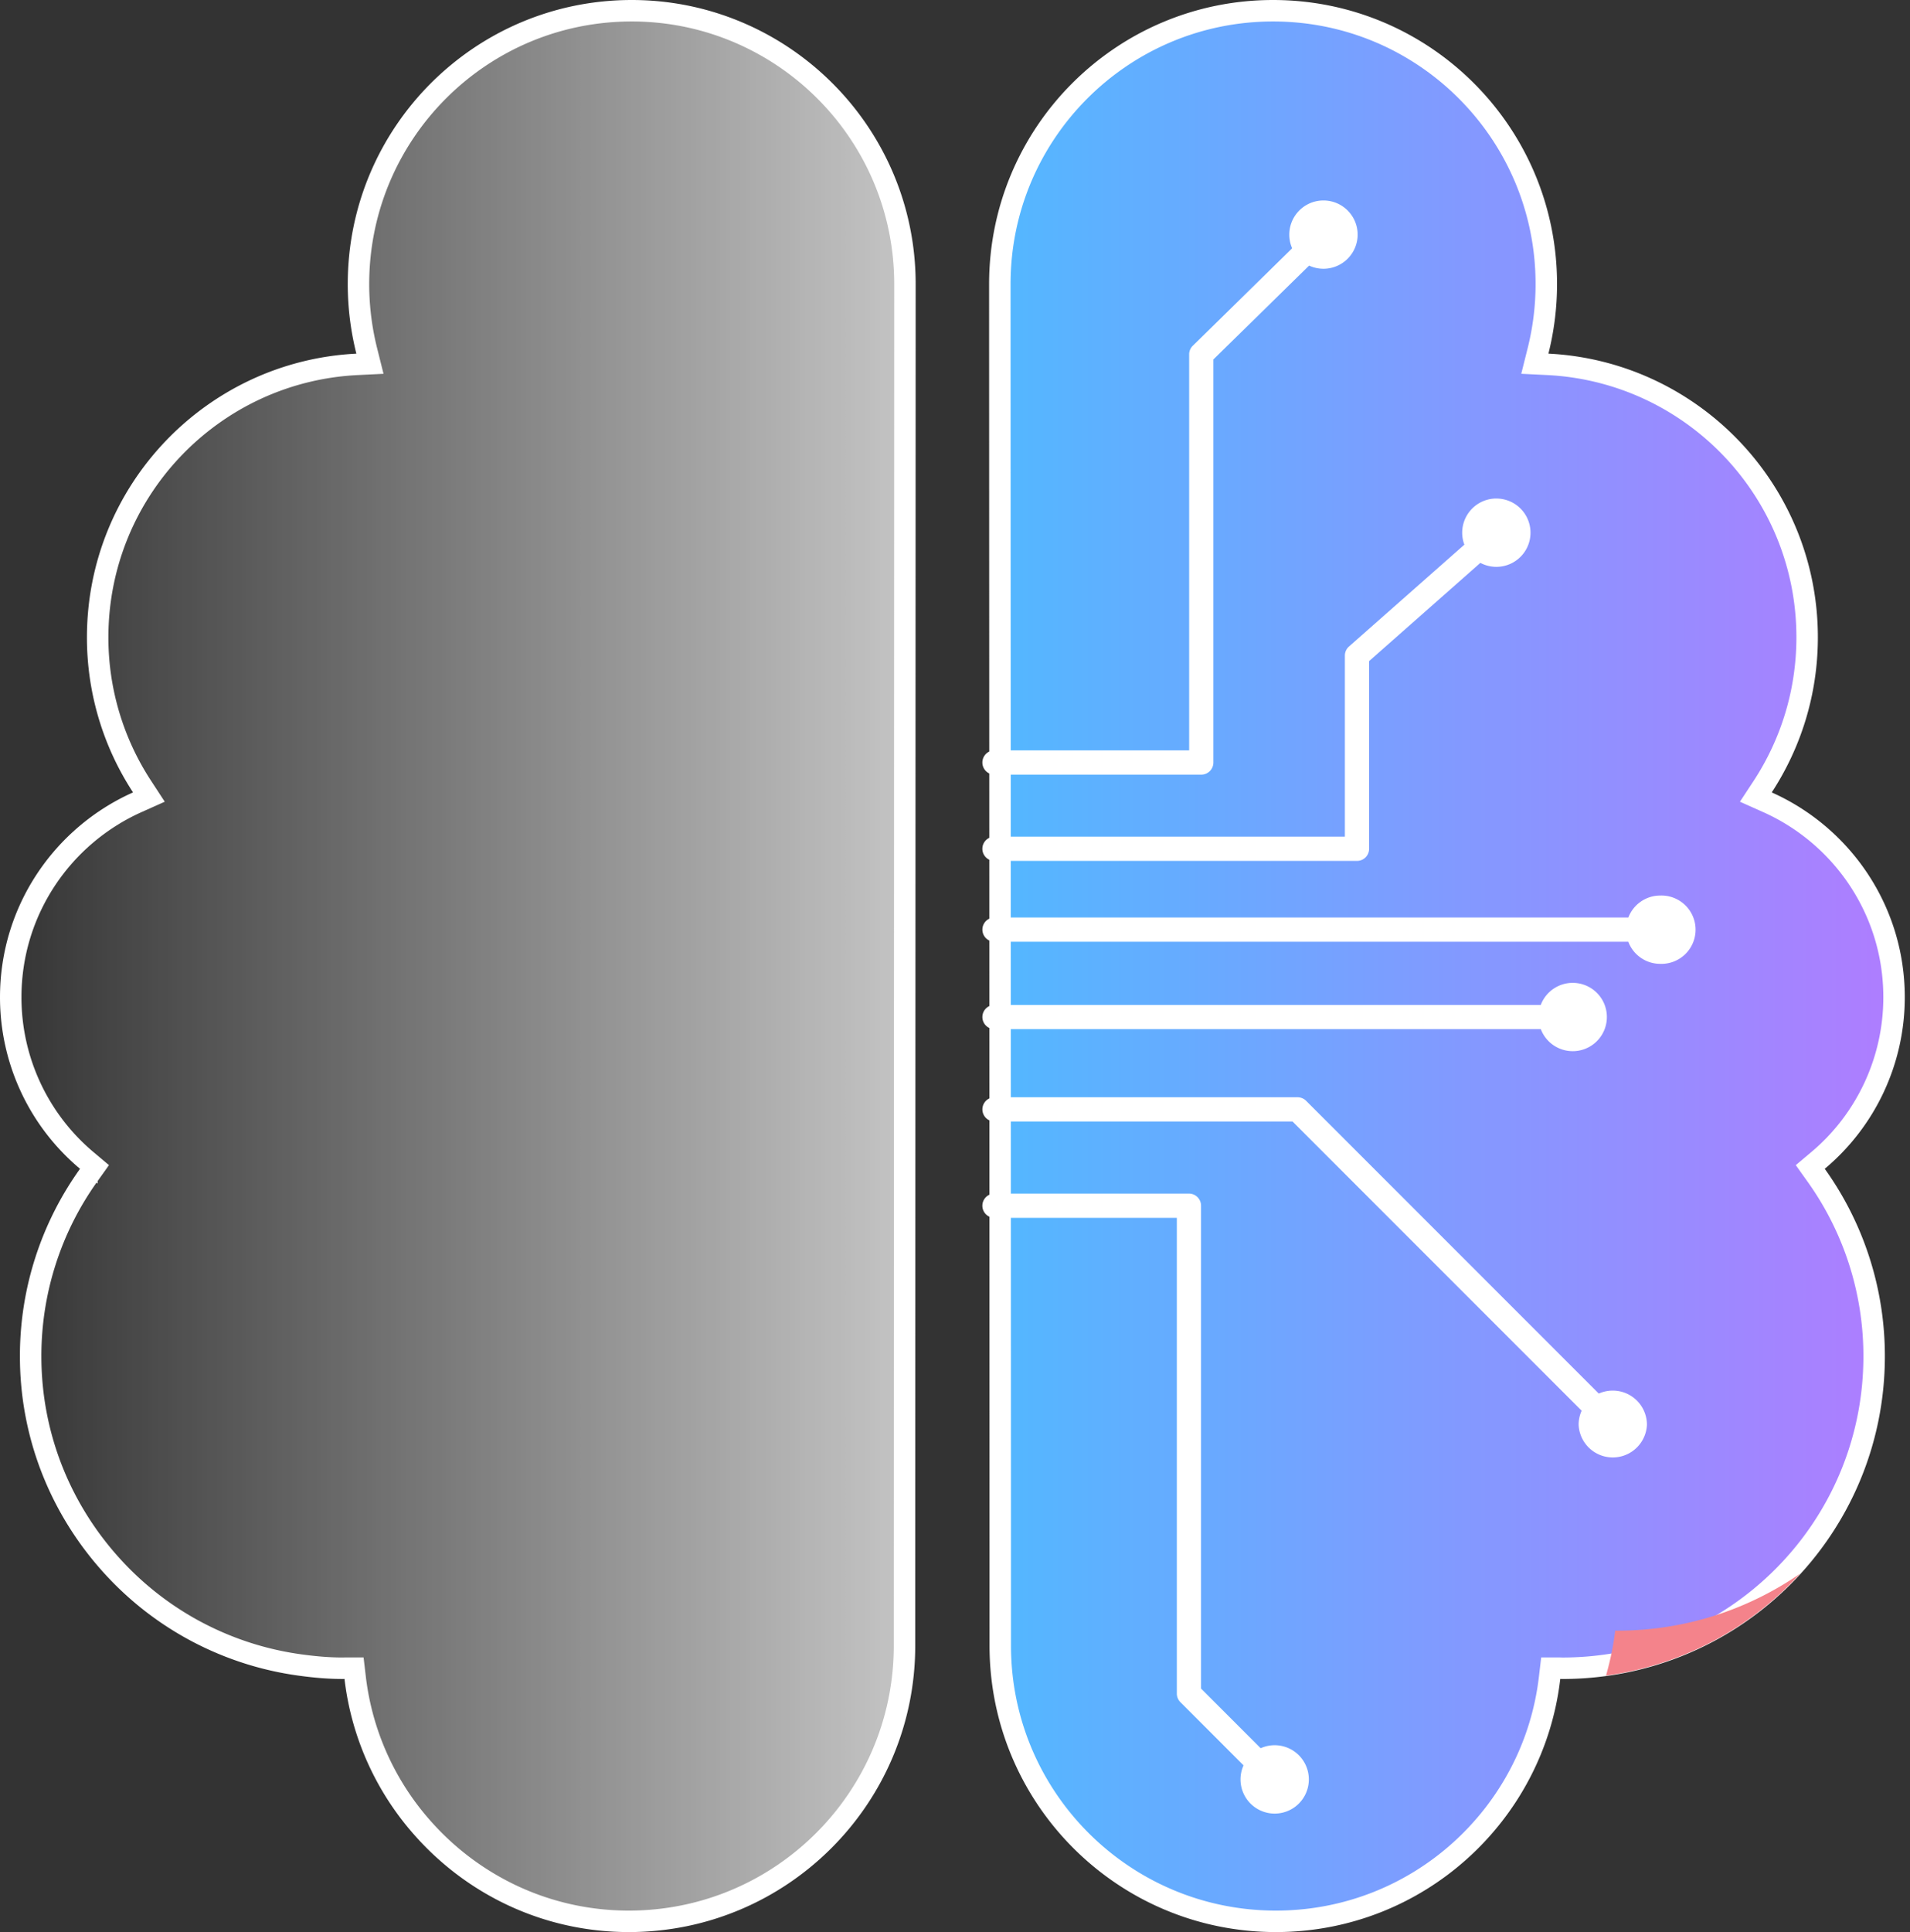<svg width="89" height="90" viewBox="0 0 89 90" fill="none" xmlns="http://www.w3.org/2000/svg">
    <rect x="0" y="0" width="89" height="90" fill="#333333" stroke="none"/>
    <path d="M59.321.5c7.032 0 12.732 5.7 12.732 12.731a12.8 12.8 0 0 1-.386 3.12l-.148.591.608.03c6.727.34 12.08 5.904 12.08 12.715 0 2.567-.762 4.953-2.068 6.952l-.322.49.537.24c3.478 1.552 5.903 5.032 5.903 9.083a9.916 9.916 0 0 1-3.55 7.61l-.354.298.268.376a14.46 14.46 0 0 1 2.708 8.443c0 8.026-6.506 14.532-14.531 14.532l-.029-.001-.065-.002h-.445l-.052.442c-.74 6.389-6.167 11.35-12.754 11.35-7.094 0-12.844-5.75-12.844-12.844.002-6.799-.02-56.345-.02-63.425C46.59 6.201 52.29.5 59.322.5z" fill="url(#cm2ckvz3ea)" stroke="#fff"/>
    <path d="M29.436.5c2.61 0 5.035.79 7.056 2.138 3.42 2.283 5.675 6.175 5.675 10.594 0 3.54-.006 17.697-.01 31.818-.006 14.12-.01 28.206-.01 31.606 0 7.093-5.75 12.844-12.844 12.844-3.836 0-7.269-1.688-9.623-4.357a12.79 12.79 0 0 1-3.131-6.993l-.052-.442h-.445l-.066.002h-.027c-.664 0-1.318-.06-1.973-.15a14.47 14.47 0 0 1-8.74-4.588c-2.365-2.587-3.818-6.016-3.818-9.793a14.46 14.46 0 0 1 2.707-8.443l.268-.376-.353-.297a9.917 9.917 0 0 1-3.55-7.61c0-4.052 2.425-7.532 5.902-9.084l.536-.24-.32-.49a12.666 12.666 0 0 1-2.067-6.952c0-6.812 5.352-12.375 12.079-12.714l.608-.03-.148-.591a12.8 12.8 0 0 1-.386-3.12C16.704 6.2 22.404.5 29.436.5z" fill="url(#ra7drkbhyb)" fill-opacity=".72" stroke="#fff"/>
    <path d="M75.355 75.96c3.167 0 6.1-.983 8.523-2.655a14.971 14.971 0 0 1-9.042 4.747c.192-.68.343-1.376.427-2.094.031 0 .061.003.092.003z" fill="#F4838B"/>
    <path d="M55.401 55.6c.312 0 .564.253.564.565v22.492l2.778 2.779a1.593 1.593 0 0 1 2.245 1.45 1.592 1.592 0 1 1-3.043-.652l-2.943-2.944a.561.561 0 0 1-.165-.398V56.73H46.34a.564.564 0 0 1 0-1.13h9.06zm5.06-4.487c.15 0 .294.06.4.165l13.637 13.638a1.593 1.593 0 0 1 2.244 1.451 1.593 1.593 0 0 1-3.183 0c0-.233.051-.454.141-.653L60.228 52.242H46.341a.564.564 0 0 1 0-1.129h14.12zm12.821-5.329a1.591 1.591 0 1 1-1.485 2.156H46.34a.564.564 0 0 1 0-1.128h25.455a1.59 1.59 0 0 1 1.486-1.028zm4.078-4.068a1.592 1.592 0 1 1 0 3.182 1.59 1.59 0 0 1-1.487-1.03H46.341a.564.564 0 0 1 0-1.129h29.535a1.59 1.59 0 0 1 1.484-1.023zm-7.636-18.493a1.591 1.591 0 1 1-.743 2.997l-5.185 4.576v8.741a.565.565 0 0 1-.566.566H46.34a.565.565 0 0 1 0-1.13h16.327V30.54c0-.162.07-.316.191-.423l5.377-4.745a1.592 1.592 0 0 1 1.488-2.15zM61.669 9.338c.878 0 1.593.712 1.593 1.59A1.593 1.593 0 0 1 61 12.372l-4.46 4.373V35.52a.564.564 0 0 1-.564.564H46.34a.564.564 0 0 1 0-1.129h9.071V16.508c0-.151.06-.297.17-.402l4.629-4.54a1.592 1.592 0 0 1 1.458-2.228z" fill="#fff"/>
    <defs>
        <linearGradient id="cm2ckvz3ea" x1="46.09" y1="45" x2="88.757" y2="45" gradientUnits="userSpaceOnUse">
            <stop stop-color="#52B8FF"/>
            <stop offset="1" stop-color="#B07CFF"/>
        </linearGradient>
        <linearGradient id="ra7drkbhyb" x1="42.667" y1="45" x2="0" y2="45" gradientUnits="userSpaceOnUse">
            <stop stop-color="#fff"/>
            <stop offset="1" stop-color="#fff" stop-opacity="0"/>
        </linearGradient>
    </defs>
</svg>
